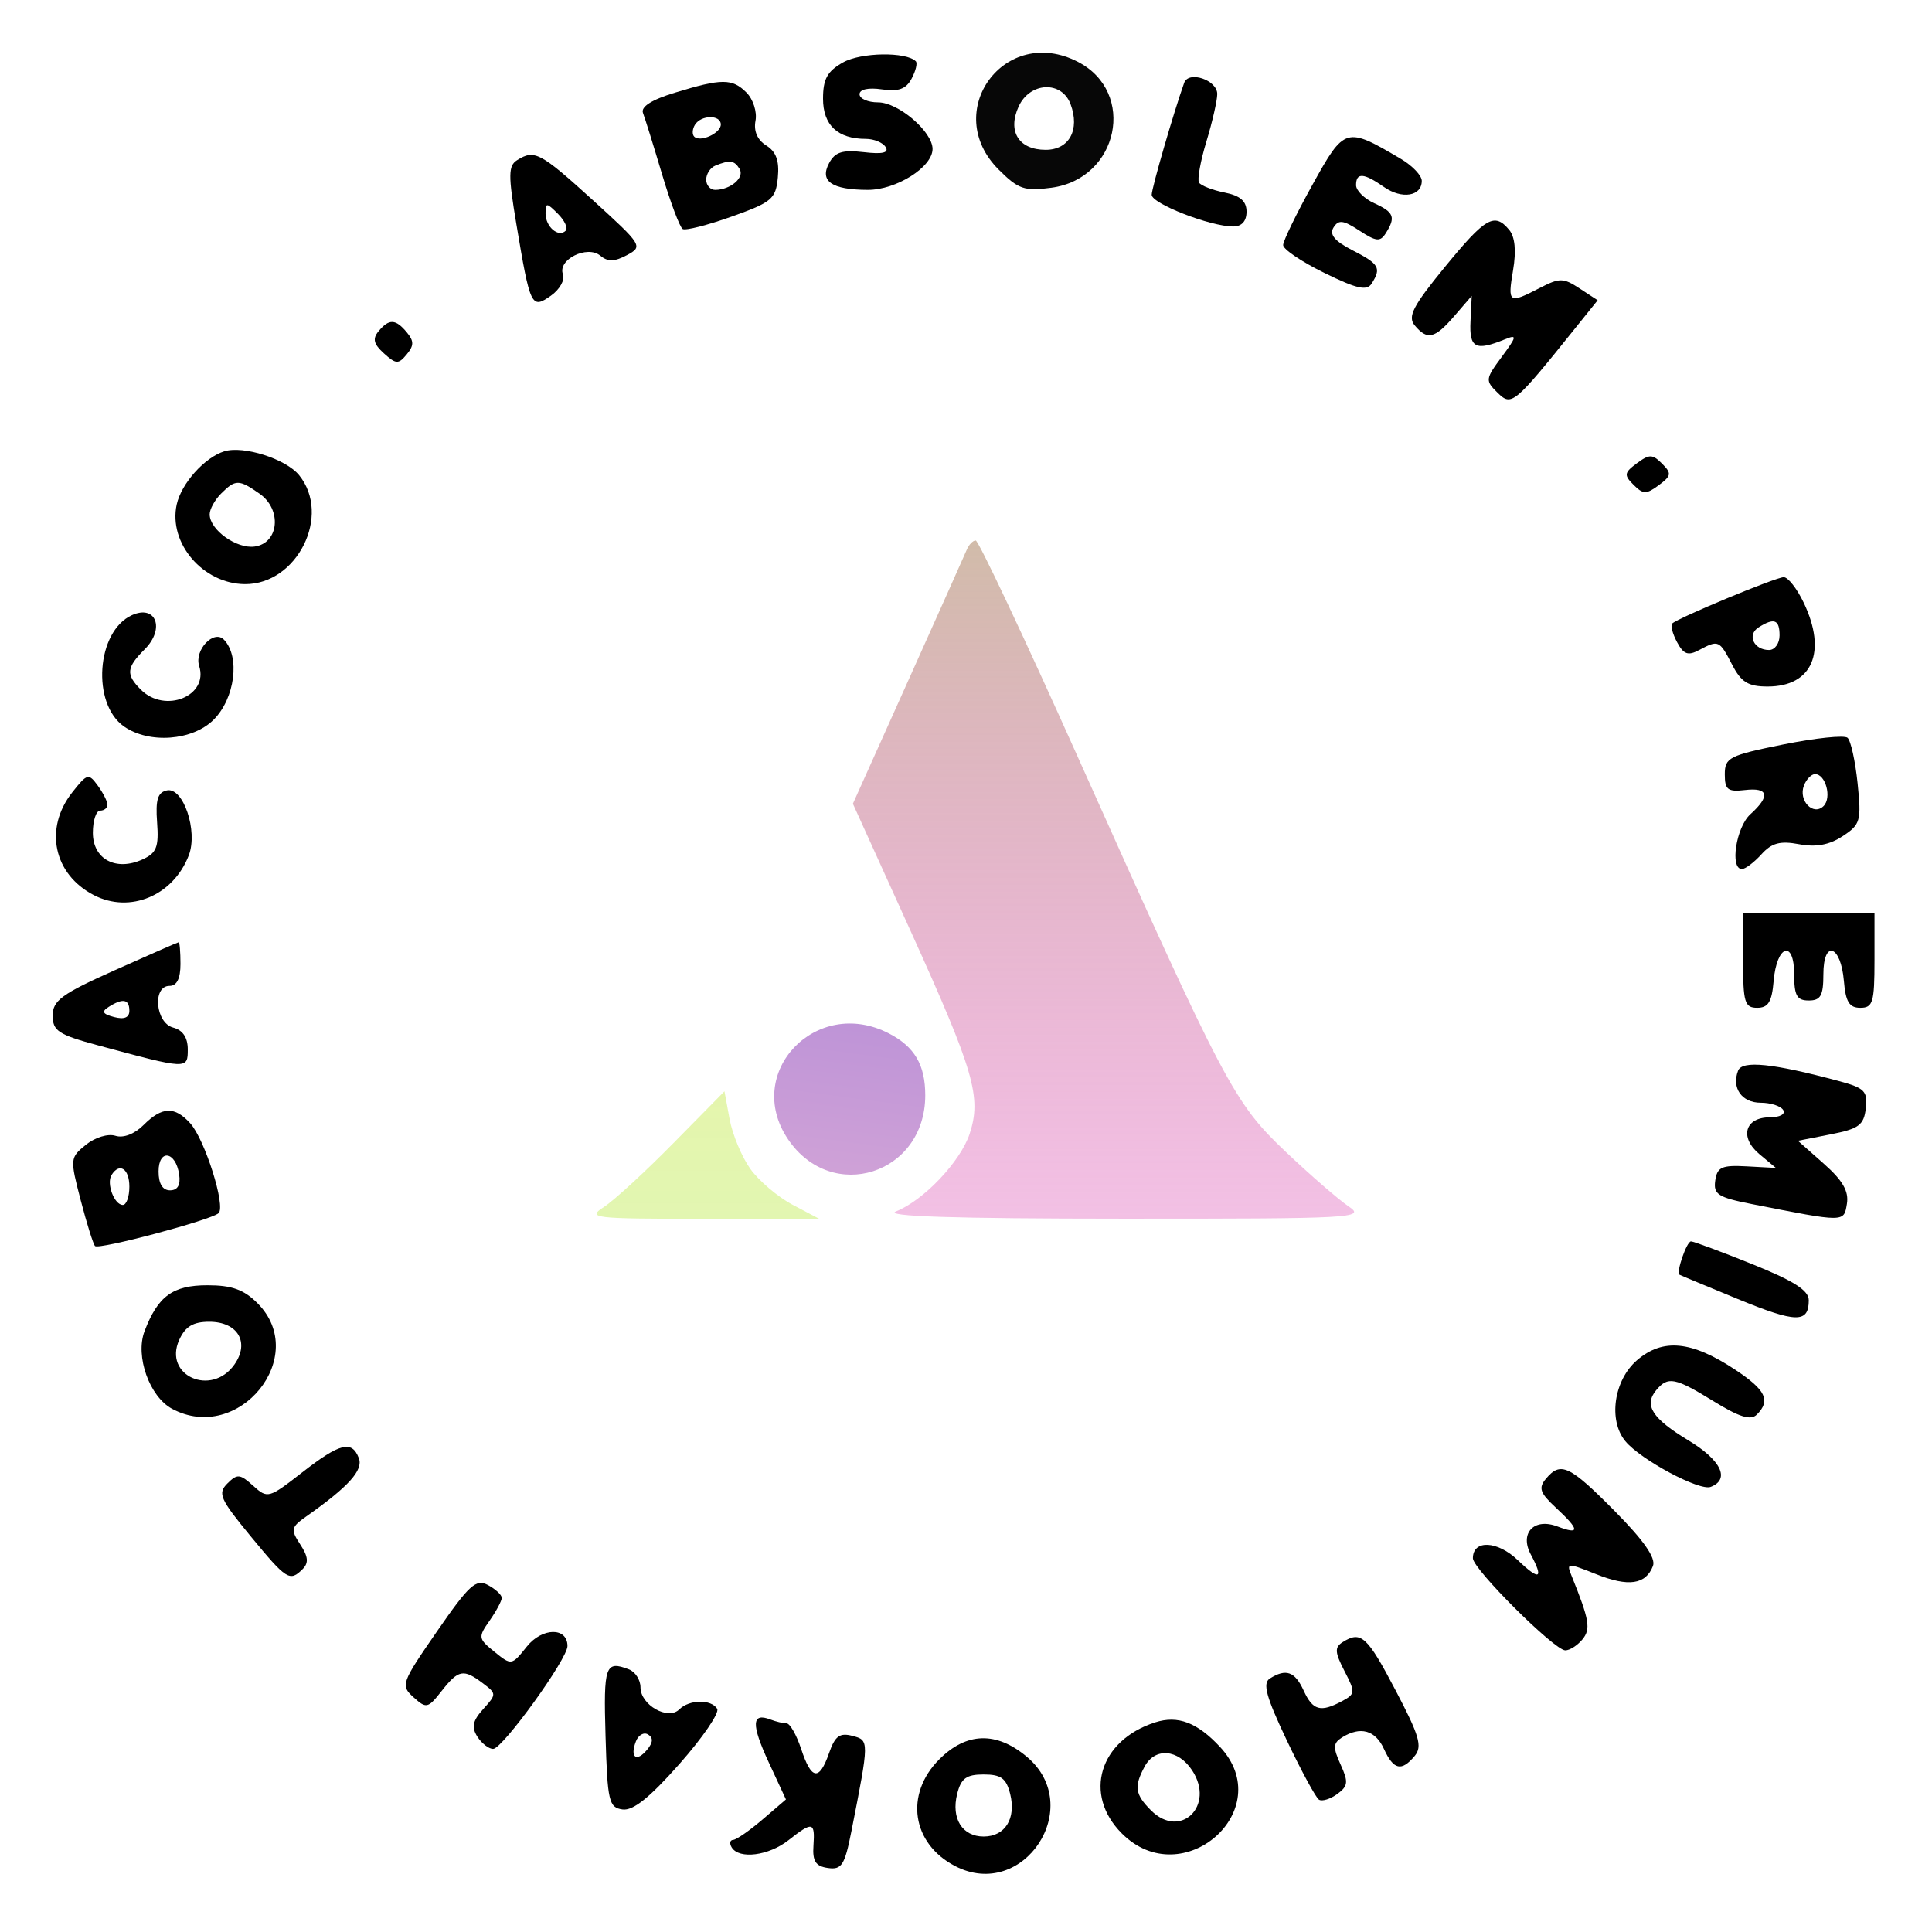 <svg width="110" height="110" viewBox="0 0 110 110" fill="none" xmlns="http://www.w3.org/2000/svg">
<path d="M50.61 58.838C52.073 59.595 52.68 60.628 52.68 62.361C52.68 66.857 47.363 68.559 44.865 64.862C42.304 61.072 46.474 56.7 50.61 58.838Z" fill="url(#paint0_linear_309_14)"/>
<path d="M61.384 43.14C69.772 61.86 70.261 62.788 73.209 65.583C74.609 66.91 76.221 68.309 76.793 68.694C77.776 69.354 77.081 69.392 63.905 69.387C54.273 69.384 50.298 69.255 51.017 68.971C52.587 68.348 54.686 66.136 55.208 64.553C55.895 62.471 55.461 60.98 51.845 53.005L48.56 45.761L51.695 38.786C53.419 34.95 54.927 31.578 55.047 31.292C55.166 31.006 55.394 30.772 55.553 30.772C55.712 30.772 58.336 36.337 61.384 43.14Z" fill="url(#paint1_linear_309_14)"/>
<path d="M42.716 66.545C43.203 67.228 44.287 68.15 45.126 68.593L46.652 69.399L40 69.395C33.717 69.392 33.406 69.354 34.388 68.718C34.96 68.348 36.737 66.714 38.337 65.088L41.248 62.133L41.54 63.718C41.7 64.589 42.23 65.861 42.716 66.545Z" fill="url(#paint2_linear_309_14)" fill-opacity="0.42"/>
<path fill-rule="evenodd" clip-rule="evenodd" d="M61.373 3.522C64.726 5.255 63.693 10.174 59.867 10.687C58.324 10.894 57.98 10.776 56.858 9.654C53.552 6.348 57.216 1.372 61.373 3.522ZM59.537 8.53C58.007 8.53 57.35 7.483 57.995 6.068C58.635 4.662 60.45 4.579 60.954 5.932C61.497 7.39 60.875 8.53 59.537 8.53Z" fill="#070707"/>
<path d="M52.142 3.488C52.246 3.593 52.14 4.037 51.904 4.476C51.585 5.073 51.157 5.228 50.208 5.088C49.441 4.976 48.939 5.085 48.939 5.365C48.939 5.62 49.415 5.828 49.997 5.828C51.148 5.828 53.096 7.496 53.096 8.481C53.096 9.513 51.027 10.817 49.402 10.81C47.351 10.802 46.653 10.318 47.205 9.287C47.543 8.654 47.963 8.521 49.175 8.662C50.246 8.788 50.627 8.7 50.426 8.374C50.267 8.117 49.761 7.907 49.302 7.907C47.694 7.907 46.86 7.125 46.86 5.619C46.86 4.494 47.102 4.056 48.003 3.551C49.023 2.979 51.594 2.94 52.142 3.488Z" fill="black"/>
<path fill-rule="evenodd" clip-rule="evenodd" d="M42.501 5.27C42.882 5.651 43.112 6.369 43.015 6.876C42.903 7.463 43.123 7.969 43.628 8.284C44.191 8.636 44.379 9.156 44.287 10.108C44.169 11.327 43.945 11.516 41.663 12.329C40.291 12.818 39.034 13.138 38.87 13.04C38.705 12.942 38.176 11.536 37.693 9.915C37.21 8.295 36.723 6.727 36.609 6.432C36.474 6.08 37.096 5.682 38.41 5.281C41.096 4.459 41.689 4.458 42.501 5.27ZM39.525 7.778C39.398 7.651 39.417 7.347 39.568 7.103C39.919 6.535 41.04 6.524 41.04 7.088C41.04 7.586 39.867 8.12 39.525 7.778ZM40.208 10.228C40.208 9.904 40.442 9.545 40.728 9.429C41.562 9.093 41.805 9.126 42.108 9.616C42.409 10.104 41.605 10.8 40.728 10.81C40.442 10.814 40.208 10.552 40.208 10.228Z" fill="black"/>
<path fill-rule="evenodd" clip-rule="evenodd" d="M33.748 11.39C36.573 13.959 36.619 14.032 35.696 14.526C34.987 14.905 34.608 14.914 34.18 14.558C33.432 13.937 31.731 14.784 32.052 15.618C32.174 15.937 31.866 16.485 31.366 16.835C30.255 17.613 30.189 17.477 29.398 12.752C28.933 9.977 28.939 9.437 29.438 9.121C30.424 8.497 30.757 8.672 33.748 11.39ZM32.208 13.135C31.799 13.544 31.062 12.916 31.062 12.158C31.062 11.524 31.117 11.525 31.765 12.173C32.151 12.559 32.351 12.992 32.208 13.135Z" fill="black"/>
<path d="M23.163 18.924C23.576 19.422 23.575 19.675 23.154 20.181C22.685 20.747 22.546 20.741 21.858 20.118C21.272 19.588 21.199 19.287 21.553 18.86C22.152 18.139 22.524 18.153 23.163 18.924Z" fill="black"/>
<path fill-rule="evenodd" clip-rule="evenodd" d="M17.031 27.056C18.881 29.339 16.921 33.277 13.945 33.257C11.56 33.241 9.577 30.925 10.061 28.721C10.324 27.525 11.652 26.041 12.77 25.696C13.866 25.358 16.279 26.128 17.031 27.056ZM11.938 29.282C11.938 28.991 12.232 28.459 12.591 28.099C13.406 27.285 13.604 27.286 14.78 28.11C16.063 29.009 15.886 30.921 14.502 31.117C13.472 31.263 11.938 30.166 11.938 29.282Z" fill="black"/>
<path d="M8.241 36.964C7.194 38.011 7.156 38.402 8.018 39.265C9.395 40.641 11.884 39.632 11.34 37.918C11.052 37.01 12.174 35.822 12.753 36.423C13.684 37.39 13.378 39.764 12.165 40.976C10.966 42.176 8.488 42.363 7.058 41.361C5.204 40.062 5.49 35.953 7.499 35.03C8.877 34.397 9.412 35.792 8.241 36.964Z" fill="black"/>
<path d="M6.118 45.818C6.118 46.003 5.931 46.154 5.702 46.154C5.474 46.154 5.287 46.722 5.287 47.415C5.287 48.918 6.598 49.622 8.112 48.933C8.915 48.567 9.048 48.23 8.944 46.819C8.849 45.527 8.979 45.109 9.508 45.001C10.436 44.813 11.278 47.314 10.751 48.693C9.872 50.993 7.404 52.03 5.343 50.965C3.048 49.778 2.498 47.169 4.11 45.119C4.963 44.035 5.044 44.013 5.565 44.726C5.869 45.142 6.118 45.633 6.118 45.818Z" fill="black"/>
<path fill-rule="evenodd" clip-rule="evenodd" d="M10.275 54.885C10.275 55.716 10.068 56.132 9.652 56.132C8.663 56.132 8.848 58.241 9.86 58.506C10.407 58.649 10.691 59.073 10.691 59.747C10.691 60.894 10.678 60.894 5.589 59.52C3.325 58.909 3 58.696 3 57.821C3 56.967 3.516 56.59 6.534 55.24C8.477 54.37 10.114 53.654 10.171 53.648C10.229 53.642 10.275 54.199 10.275 54.885ZM6.498 57.906C5.84 57.734 5.765 57.595 6.187 57.328C6.995 56.816 7.365 56.885 7.365 57.548C7.365 57.936 7.073 58.056 6.498 57.906Z" fill="black"/>
<path fill-rule="evenodd" clip-rule="evenodd" d="M10.832 63.957C11.663 64.875 12.865 68.684 12.446 69.072C12.024 69.464 5.631 71.165 5.41 70.945C5.31 70.845 4.944 69.675 4.597 68.345C3.979 65.976 3.985 65.912 4.892 65.177C5.411 64.757 6.149 64.532 6.57 64.666C7.026 64.811 7.659 64.568 8.175 64.052C9.228 63 9.943 62.974 10.832 63.957ZM9.681 67.772C9.256 67.772 9.028 67.397 9.028 66.699C9.028 65.396 10.004 65.539 10.2 66.869C10.289 67.469 10.114 67.772 9.681 67.772ZM6.994 68.604C6.509 68.604 6.049 67.389 6.349 66.903C6.802 66.171 7.365 66.537 7.365 67.564C7.365 68.136 7.198 68.604 6.994 68.604Z" fill="black"/>
<path fill-rule="evenodd" clip-rule="evenodd" d="M14.659 74.198C17.672 77.21 13.6 82.246 9.797 80.211C8.51 79.522 7.689 77.213 8.228 75.796C8.989 73.795 9.835 73.177 11.814 73.177C13.197 73.177 13.886 73.424 14.659 74.198ZM13.35 77.686C12.043 79.551 9.278 78.317 10.206 76.282C10.551 75.524 10.998 75.256 11.915 75.256C13.538 75.256 14.231 76.428 13.35 77.686Z" fill="black"/>
<path d="M20.432 83.022C20.694 83.705 19.843 84.647 17.435 86.341C16.568 86.951 16.539 87.085 17.096 87.935C17.55 88.627 17.584 88.983 17.233 89.335C16.498 90.07 16.323 89.959 14.257 87.45C12.524 85.345 12.384 85.025 12.946 84.463C13.508 83.901 13.665 83.915 14.414 84.593C15.234 85.335 15.3 85.317 17.198 83.838C19.355 82.157 20.035 81.986 20.432 83.022Z" fill="black"/>
<path d="M28.568 90.976C28.568 91.145 28.256 91.729 27.875 92.273C27.213 93.218 27.226 93.297 28.154 94.049C29.12 94.831 29.134 94.828 29.993 93.751C30.867 92.655 32.309 92.635 32.309 93.719C32.309 94.457 28.61 99.576 28.077 99.576C27.825 99.576 27.419 99.26 27.175 98.873C26.835 98.334 26.913 97.969 27.512 97.307C28.276 96.463 28.276 96.432 27.495 95.841C26.39 95.005 26.106 95.057 25.15 96.272C24.363 97.274 24.273 97.294 23.544 96.634C22.799 95.96 22.845 95.829 24.883 92.88C26.715 90.231 27.1 89.881 27.782 90.246C28.214 90.478 28.568 90.806 28.568 90.976Z" fill="black"/>
<path fill-rule="evenodd" clip-rule="evenodd" d="M35.809 95.047C36.171 95.186 36.467 95.647 36.467 96.072C36.467 97.073 38.035 97.966 38.673 97.328C39.242 96.759 40.491 96.738 40.833 97.291C40.974 97.521 40.01 98.931 38.69 100.426C36.989 102.352 36.042 103.109 35.442 103.023C34.666 102.912 34.586 102.563 34.477 98.849C34.358 94.82 34.46 94.53 35.809 95.047ZM36.843 99.623C36.239 100.351 35.853 100.067 36.204 99.152C36.345 98.784 36.658 98.606 36.899 98.755C37.201 98.942 37.183 99.214 36.843 99.623Z" fill="black"/>
<path d="M44.783 98.121C44.975 98.121 45.349 98.776 45.613 99.576C46.198 101.35 46.644 101.417 47.203 99.814C47.541 98.843 47.808 98.645 48.526 98.833C49.499 99.087 49.499 99.07 48.473 104.278C48.094 106.199 47.921 106.468 47.137 106.356C46.439 106.256 46.254 105.97 46.315 105.084C46.408 103.72 46.271 103.69 44.895 104.773C43.768 105.659 42.088 105.875 41.663 105.189C41.522 104.96 41.558 104.765 41.743 104.756C41.928 104.747 42.68 104.225 43.414 103.596L44.748 102.453L43.76 100.322C42.767 98.177 42.794 97.492 43.858 97.9C44.175 98.022 44.591 98.121 44.783 98.121Z" fill="black"/>
<path fill-rule="evenodd" clip-rule="evenodd" d="M58.469 100.029C61.827 102.855 58.278 108.262 54.386 106.25C51.911 104.97 51.492 102.156 53.48 100.168C55.029 98.619 56.736 98.571 58.469 100.029ZM56.006 104.565C54.785 104.565 54.146 103.536 54.498 102.135C54.719 101.251 55.02 101.031 56.006 101.031C56.992 101.031 57.293 101.251 57.514 102.135C57.866 103.536 57.227 104.565 56.006 104.565Z" fill="black"/>
<path fill-rule="evenodd" clip-rule="evenodd" d="M69.459 99.458C72.8 103.034 67.339 107.855 63.873 104.389C61.657 102.173 62.587 99.083 65.776 98.063C67.061 97.652 68.161 98.069 69.459 99.458ZM65.537 103.079C64.625 102.167 64.559 101.724 65.167 100.588C65.761 99.477 67.079 99.582 67.879 100.803C69.197 102.813 67.206 104.748 65.537 103.079Z" fill="black"/>
<path d="M79.457 96.237C80.816 98.824 80.995 99.437 80.549 99.974C79.799 100.878 79.342 100.775 78.796 99.576C78.307 98.502 77.444 98.269 76.401 98.929C75.9 99.246 75.888 99.5 76.328 100.465C76.782 101.464 76.757 101.692 76.139 102.144C75.745 102.432 75.277 102.577 75.098 102.467C74.919 102.356 74.095 100.836 73.265 99.089C72.09 96.614 71.877 95.837 72.3 95.568C73.218 94.986 73.729 95.167 74.223 96.25C74.742 97.388 75.185 97.512 76.407 96.858C77.169 96.45 77.177 96.355 76.548 95.14C75.999 94.077 75.98 93.792 76.442 93.499C77.492 92.834 77.834 93.144 79.457 96.237Z" fill="black"/>
<path d="M91.934 86.031C93.591 87.706 94.287 88.705 94.113 89.158C93.705 90.22 92.718 90.363 90.876 89.626C89.245 88.974 89.177 88.977 89.465 89.685C90.5 92.245 90.587 92.75 90.089 93.349C89.809 93.687 89.373 93.964 89.122 93.964C88.505 93.964 83.86 89.335 83.86 88.72C83.86 87.654 85.256 87.715 86.422 88.832C87.658 90.016 87.906 89.905 87.158 88.505C86.504 87.285 87.343 86.402 88.673 86.908C89.972 87.402 89.947 87.104 88.586 85.842C87.679 85.001 87.581 84.72 88.014 84.199C88.85 83.191 89.358 83.428 91.934 86.031Z" fill="black"/>
<path d="M98.787 77.98C100.542 79.142 100.83 79.738 100.025 80.543C99.682 80.885 99.042 80.689 97.588 79.795C95.36 78.424 94.966 78.347 94.297 79.152C93.586 80.01 94.07 80.763 96.132 82.009C97.997 83.135 98.519 84.227 97.4 84.657C96.759 84.902 93.421 83.116 92.543 82.057C91.557 80.87 91.885 78.58 93.204 77.446C94.675 76.181 96.302 76.337 98.787 77.98Z" fill="black"/>
<path d="M99.762 71.974C102.134 72.928 102.984 73.471 102.984 74.03C102.984 75.342 102.273 75.329 98.943 73.961C97.164 73.23 95.669 72.606 95.621 72.575C95.424 72.445 96.034 70.683 96.277 70.68C96.422 70.679 97.99 71.261 99.762 71.974Z" fill="black"/>
<path d="M104.714 61.555C106.166 61.946 106.345 62.129 106.231 63.107C106.12 64.059 105.837 64.269 104.234 64.584L102.366 64.951L103.842 66.258C104.919 67.211 105.274 67.829 105.156 68.54C104.98 69.604 105.066 69.604 99.738 68.554C97.817 68.175 97.548 68.002 97.659 67.218C97.769 66.448 98.028 66.33 99.45 66.407L101.113 66.497L100.177 65.716C99.025 64.755 99.345 63.615 100.767 63.615C101.34 63.615 101.674 63.433 101.529 63.199C101.388 62.971 100.809 62.784 100.244 62.784C99.171 62.784 98.581 61.946 98.959 60.961C99.189 60.359 100.952 60.541 104.714 61.555Z" fill="black"/>
<path d="M106.726 54.677C106.726 57.074 106.635 57.379 105.919 57.379C105.291 57.379 105.084 57.042 104.984 55.852C104.81 53.797 103.816 53.475 103.816 55.474C103.816 56.686 103.661 56.963 102.984 56.963C102.307 56.963 102.153 56.686 102.153 55.474C102.153 53.475 101.158 53.797 100.984 55.852C100.884 57.042 100.677 57.379 100.049 57.379C99.334 57.379 99.243 57.074 99.243 54.677V51.974H102.984H106.726V54.677Z" fill="black"/>
<path fill-rule="evenodd" clip-rule="evenodd" d="M105.764 44.595C105.985 46.742 105.928 46.944 104.91 47.611C104.151 48.109 103.398 48.247 102.432 48.066C101.353 47.863 100.877 47.991 100.287 48.643C99.87 49.103 99.371 49.48 99.178 49.48C98.479 49.48 98.846 47.097 99.658 46.362C100.809 45.32 100.697 44.823 99.347 44.981C98.372 45.095 98.203 44.964 98.203 44.087C98.203 43.136 98.45 43.01 101.529 42.388C103.358 42.019 105.006 41.847 105.191 42.006C105.375 42.164 105.633 43.33 105.764 44.595ZM103.829 45.891C103.241 46.479 102.379 45.584 102.708 44.727C102.846 44.369 103.131 44.075 103.343 44.075C103.946 44.075 104.305 45.415 103.829 45.891Z" fill="black"/>
<path d="M69.305 5.357C69.303 5.73 69.025 6.946 68.687 8.059C68.349 9.172 68.161 10.223 68.267 10.396C68.374 10.568 69.026 10.823 69.717 10.961C70.618 11.141 70.973 11.45 70.973 12.054C70.973 12.591 70.699 12.895 70.215 12.895C68.913 12.895 65.568 11.594 65.573 11.089C65.578 10.688 66.825 6.39 67.422 4.717C67.677 4.004 69.311 4.559 69.305 5.357Z" fill="black"/>
<path d="M79.766 9.049C80.417 9.434 80.95 9.995 80.95 10.296C80.95 11.176 79.819 11.361 78.798 10.646C77.646 9.839 77.209 9.811 77.209 10.542C77.209 10.848 77.676 11.312 78.248 11.573C79.37 12.084 79.478 12.366 78.901 13.278C78.584 13.779 78.356 13.757 77.4 13.13C76.476 12.525 76.21 12.493 75.925 12.954C75.677 13.355 75.992 13.73 77.016 14.256C78.53 15.032 78.659 15.257 78.097 16.144C77.823 16.575 77.255 16.447 75.401 15.537C74.109 14.904 73.054 14.191 73.057 13.952C73.06 13.714 73.811 12.169 74.727 10.518C76.558 7.215 76.627 7.195 79.766 9.049Z" fill="black"/>
<path d="M85.927 13.089C86.257 13.486 86.334 14.281 86.149 15.375C85.831 17.263 85.899 17.31 87.654 16.402C88.801 15.809 89.004 15.811 89.938 16.423L90.964 17.096L89.729 18.633C86.186 23.046 86.067 23.145 85.264 22.36C84.558 21.669 84.568 21.581 85.504 20.316C86.367 19.148 86.389 19.032 85.69 19.317C84.006 20.005 83.649 19.82 83.724 18.3L83.794 16.845L82.808 17.988C81.687 19.287 81.264 19.387 80.547 18.524C80.134 18.025 80.443 17.427 82.263 15.203C84.581 12.372 85.089 12.079 85.927 13.089Z" fill="black"/>
<path d="M94.443 27.625C93.731 28.152 93.552 28.149 93.007 27.603C92.452 27.049 92.473 26.913 93.196 26.377C93.907 25.85 94.086 25.853 94.632 26.398C95.186 26.953 95.165 27.089 94.443 27.625Z" fill="black"/>
<path fill-rule="evenodd" clip-rule="evenodd" d="M102.699 34.32C104.034 37.119 103.185 39.087 100.644 39.087C99.531 39.087 99.139 38.845 98.619 37.84C97.898 36.446 97.843 36.422 96.738 37.013C96.11 37.349 95.857 37.258 95.485 36.562C95.228 36.082 95.103 35.605 95.207 35.501C95.522 35.185 101.083 32.874 101.556 32.862C101.799 32.856 102.314 33.512 102.699 34.32ZM100.722 37.008C99.854 37.008 99.454 36.145 100.125 35.721C101.014 35.157 101.321 35.274 101.321 36.177C101.321 36.634 101.052 37.008 100.722 37.008Z" fill="black"/>
<defs>
<linearGradient id="paint0_linear_309_14" x1="54.863" y1="3" x2="44.491" y2="81.254" gradientUnits="userSpaceOnUse">
<stop stop-color="#513BD5"/>
<stop offset="1" stop-color="#ECB9D8"/>
</linearGradient>
<linearGradient id="paint1_linear_309_14" x1="54.863" y1="3" x2="54.863" y2="106.688" gradientUnits="userSpaceOnUse">
<stop stop-color="#ACDE6B"/>
<stop offset="1" stop-color="#F802DF" stop-opacity="0"/>
</linearGradient>
<linearGradient id="paint2_linear_309_14" x1="-90.651" y1="21.488" x2="-90.651" y2="145.377" gradientUnits="userSpaceOnUse">
<stop stop-color="#F1DA0A"/>
<stop offset="1" stop-color="#2AF10A" stop-opacity="0.37"/>
</linearGradient>
</defs>
</svg>
